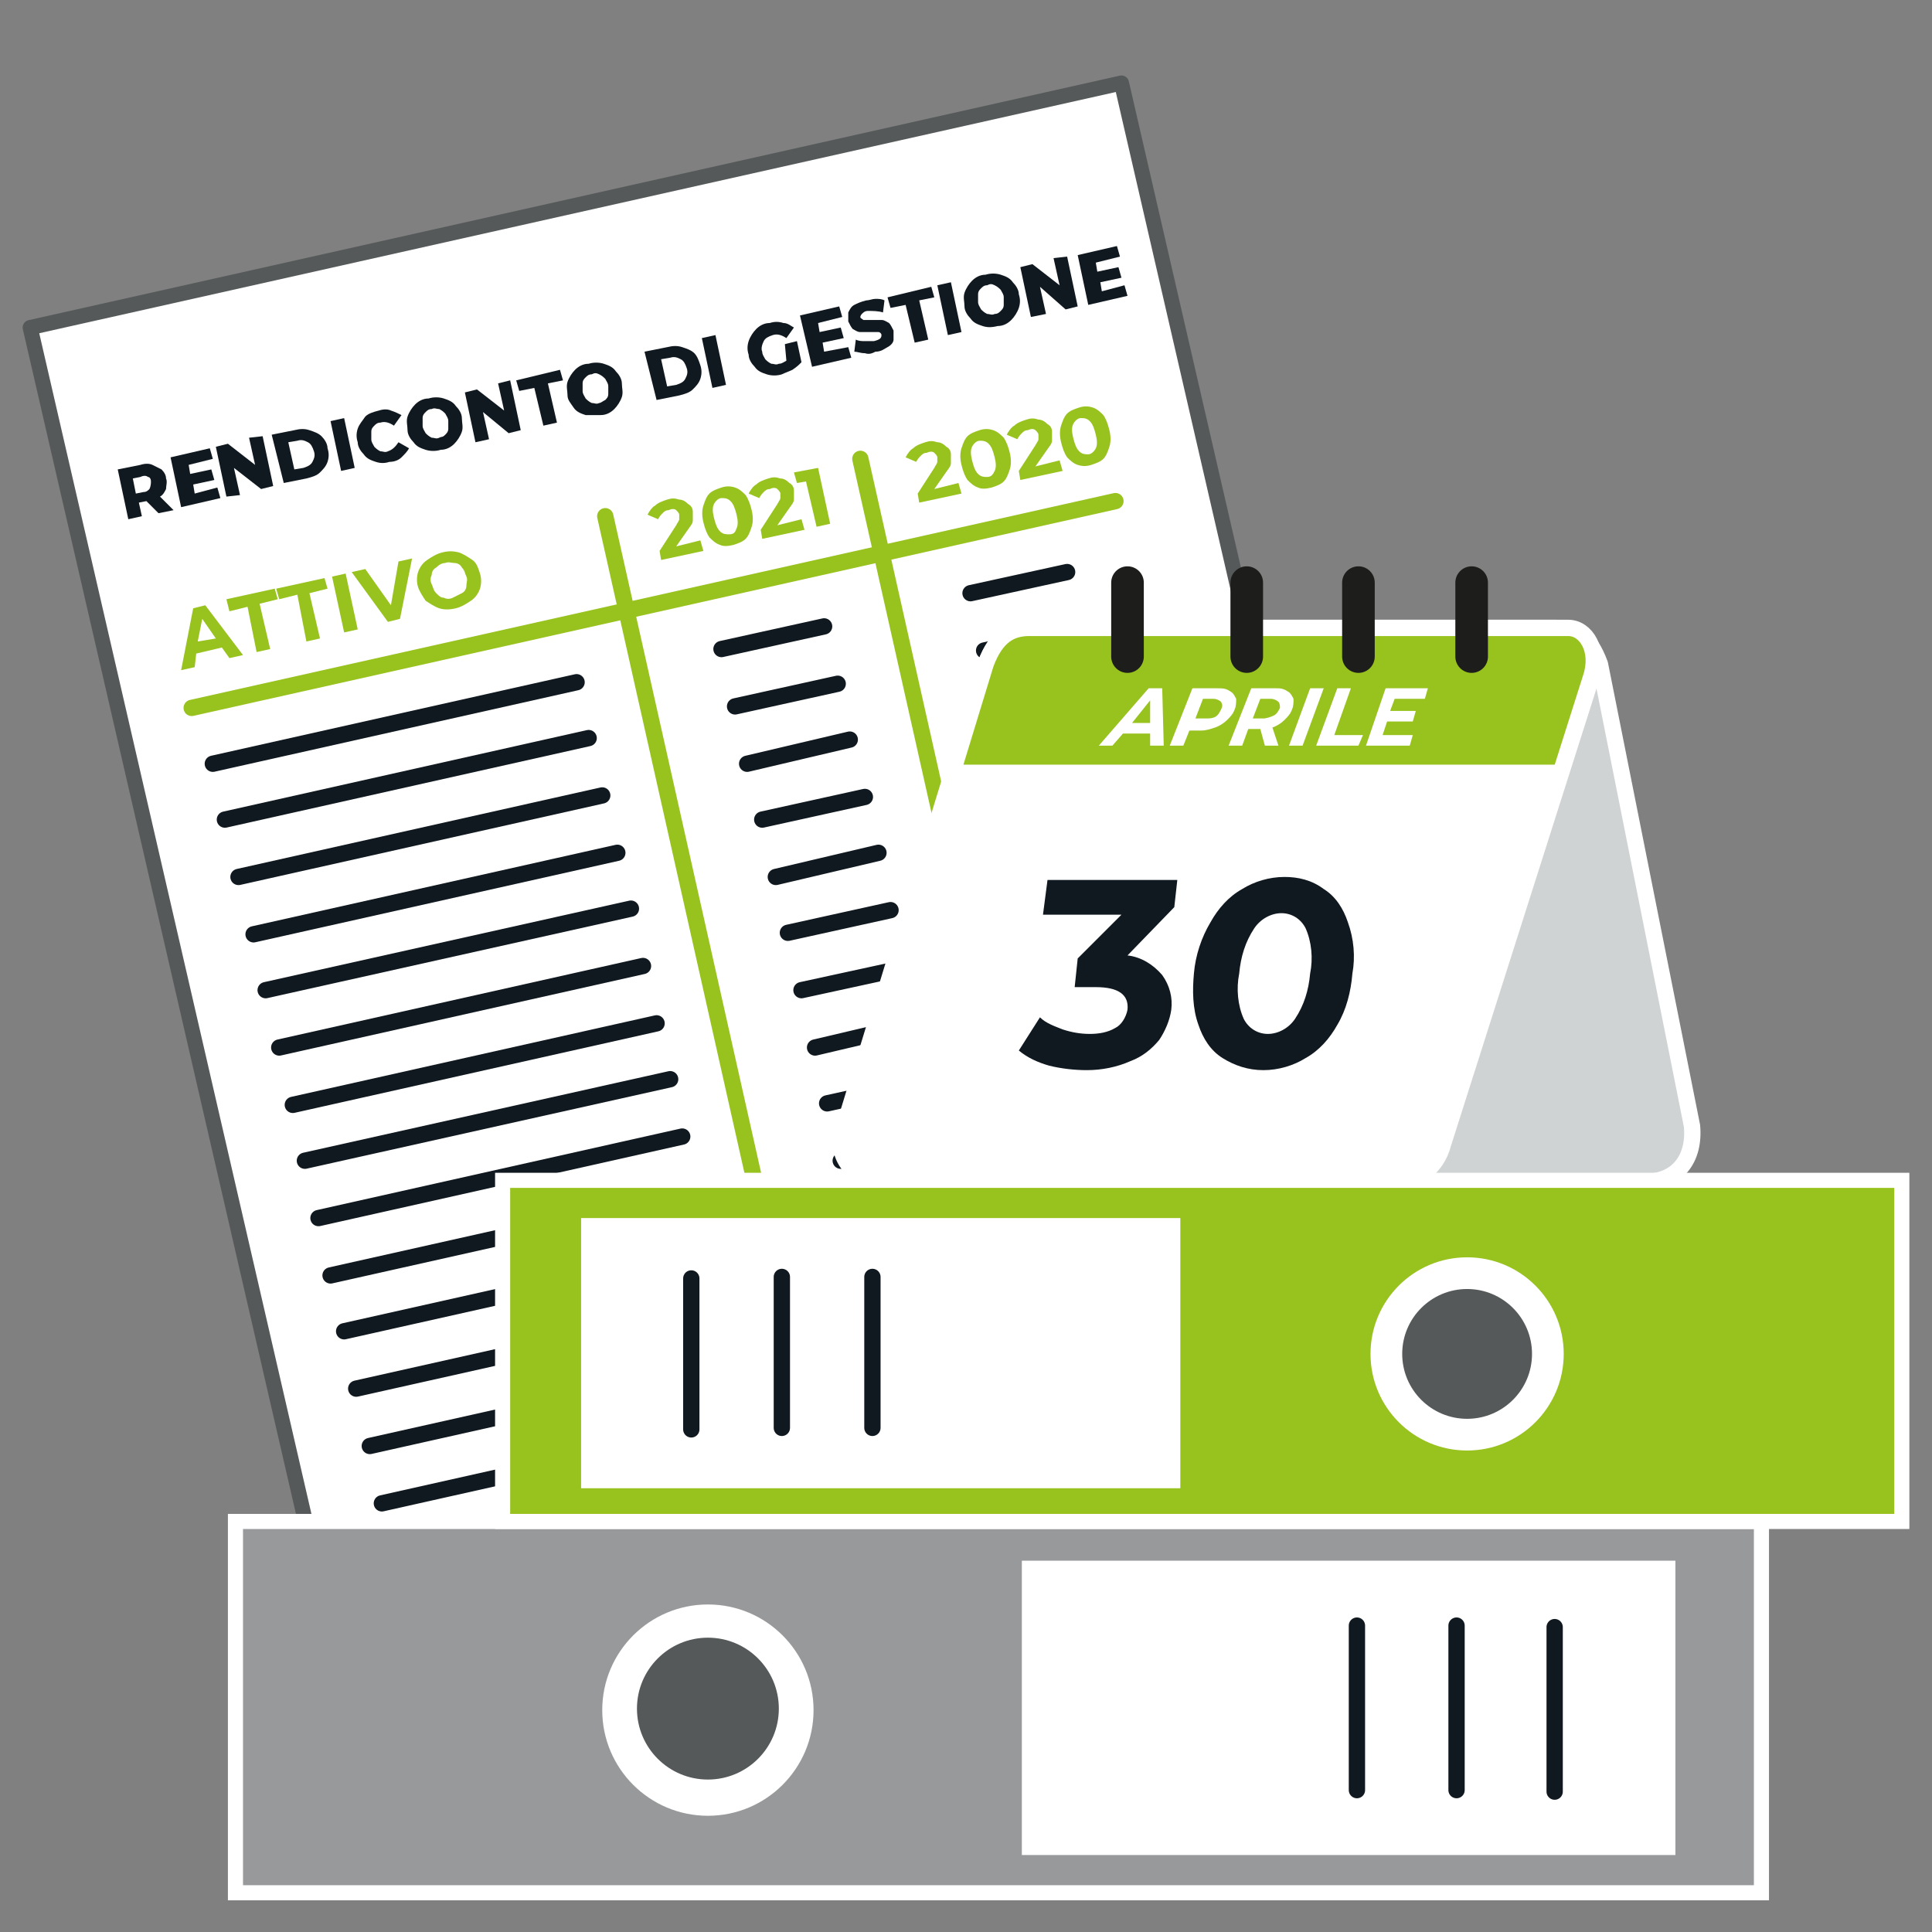 <?xml version="1.0" encoding="utf-8"?>
<!-- Generator: Adobe Illustrator 25.3.0, SVG Export Plug-In . SVG Version: 6.00 Build 0)  -->
<svg version="1.1" id="BENI_MOBILI" xmlns="http://www.w3.org/2000/svg" xmlns:xlink="http://www.w3.org/1999/xlink" x="0px"
	 y="0px" viewBox="0 0 128 128" style="enable-background:new 0 0 128 128;" xml:space="preserve">
<rect x="0" y="0" width="128" height="128" fill="#808080" stroke="none"/>
<style type="text/css">
	.st0{fill:#FFFFFF;stroke:#55595A;stroke-linecap:round;stroke-linejoin:round;}
	.st1{fill:none;stroke:#98C21E;stroke-width:1.08;stroke-linecap:round;stroke-linejoin:round;}
	.st2{enable-background:new    ;}
	.st3{fill:#98C21E;}
	.st4{fill:#101820;}
	.st5{fill:none;stroke:#101820;stroke-width:1.08;stroke-linecap:round;stroke-linejoin:round;}
	.st6{fill:#D0D3D4;stroke:#FFFFFF;stroke-width:1.08;stroke-linecap:round;stroke-linejoin:round;}
	.st7{fill:#FFFFFF;stroke:#FFFFFF;stroke-width:1.08;stroke-linecap:round;stroke-linejoin:round;}
	.st8{fill:#98C21E;stroke:#FFFFFF;stroke-width:1.08;stroke-linecap:round;stroke-linejoin:round;}
	.st9{fill:none;stroke:#1D1D1B;stroke-width:2.16;stroke-linecap:round;stroke-linejoin:round;}
	.st10{fill:#FFFFFF;}
	.st11{fill:#98999B;stroke:#FFFFFF;stroke-miterlimit:10;}
	.st12{fill:#55595A;}
	.st13{fill:#98C21E;stroke:#FFFFFF;stroke-miterlimit:10;}
</style>
<g>
	<g>
		<polygon class="st0" points="97.4,105.7 25.1,121.9 2,21.7 74.3,5.5 		"/>
		<line class="st1" x1="40.1" y1="34.2" x2="56.7" y2="108.1"/>
		<line class="st1" x1="57" y1="30.4" x2="73.6" y2="104.3"/>
		<g class="st2">
			<path class="st3" d="M14.7,42.9L13,43.3l-0.1,0.9l-0.9,0.2l0.8-4.1l0.8-0.2l2.5,3.3l-0.9,0.2L14.7,42.9z M14.3,42.3L13.4,41
				l-0.3,1.5L14.3,42.3z"/>
		</g>
		<g class="st2">
			<path class="st3" d="M16.4,40.2l-1.2,0.3L15,39.7l3.2-0.7l0.2,0.7L17.2,40l0.7,3L17,43.2L16.4,40.2z"/>
		</g>
		<g class="st2">
			<path class="st3" d="M19.7,39.4l-1.2,0.3L18.3,39l3.2-0.7l0.2,0.7l-1.2,0.3l0.7,3l-0.9,0.2L19.7,39.4z"/>
		</g>
		<g class="st2">
			<path class="st3" d="M22,38.2l0.9-0.2l0.8,3.7l-0.9,0.2L22,38.2z"/>
		</g>
		<g class="st2">
			<path class="st3" d="M27.3,37L26.5,41l-0.8,0.2l-2.4-3.3l0.9-0.2l1.7,2.4l0.5-2.9L27.3,37z"/>
		</g>
		<g class="st2">
			<path class="st3" d="M29.1,40.3c-0.3-0.1-0.6-0.3-0.9-0.5c-0.2-0.3-0.4-0.6-0.5-0.9s-0.1-0.7,0-1c0.1-0.3,0.3-0.6,0.6-0.8
				c0.3-0.2,0.6-0.4,1-0.5s0.7-0.1,1.1,0c0.3,0.1,0.6,0.3,0.9,0.5s0.4,0.6,0.5,0.9s0.1,0.7,0,1c-0.1,0.3-0.3,0.6-0.6,0.8
				c-0.3,0.2-0.6,0.4-1,0.5S29.4,40.4,29.1,40.3z M30.6,39.3c0.2-0.1,0.3-0.3,0.3-0.5s0.1-0.4,0-0.6c-0.1-0.2-0.1-0.4-0.3-0.6
				c-0.1-0.2-0.3-0.3-0.5-0.3s-0.4-0.1-0.6,0c-0.2,0-0.4,0.1-0.6,0.3c-0.2,0.1-0.3,0.3-0.3,0.5c-0.1,0.2-0.1,0.4,0,0.6
				c0.1,0.2,0.1,0.4,0.3,0.6s0.3,0.3,0.5,0.3c0.2,0.1,0.4,0.1,0.6,0C30.2,39.5,30.4,39.4,30.6,39.3z"/>
		</g>
		<g class="st2">
			<path class="st3" d="M46.4,35.8l0.2,0.7l-2.8,0.6l-0.1-0.6l1.1-1.7c0.1-0.2,0.2-0.3,0.2-0.4c0-0.1,0-0.2,0-0.3
				c0-0.1-0.1-0.2-0.2-0.3c-0.1-0.1-0.3-0.1-0.5,0c-0.2,0-0.3,0.1-0.4,0.2c-0.1,0.1-0.2,0.2-0.3,0.4l-0.7-0.3
				c0.1-0.2,0.3-0.5,0.5-0.6c0.2-0.2,0.5-0.3,0.8-0.4c0.3-0.1,0.5-0.1,0.8,0c0.2,0,0.4,0.1,0.6,0.3c0.2,0.1,0.3,0.3,0.3,0.5
				c0,0.2,0,0.4,0,0.6c0,0.2-0.2,0.4-0.4,0.7l-0.7,1L46.4,35.8z"/>
		</g>
		<g class="st2">
			<path class="st3" d="M47.7,36.1c-0.3-0.1-0.5-0.3-0.7-0.5c-0.2-0.3-0.3-0.6-0.4-1s-0.1-0.8,0-1.1s0.2-0.6,0.4-0.8
				c0.2-0.2,0.5-0.3,0.8-0.4c0.3-0.1,0.6-0.1,0.9,0c0.3,0.1,0.5,0.3,0.7,0.5c0.2,0.3,0.3,0.6,0.4,1s0.1,0.8,0,1.1
				c-0.1,0.3-0.2,0.6-0.4,0.8c-0.2,0.2-0.5,0.3-0.8,0.4C48.2,36.2,47.9,36.2,47.7,36.1z M48.8,35c0.1-0.2,0.1-0.5,0-0.9
				s-0.2-0.7-0.4-0.9c-0.2-0.2-0.4-0.2-0.6-0.2c-0.2,0-0.4,0.2-0.5,0.4c-0.1,0.2-0.1,0.5,0,0.9s0.2,0.7,0.4,0.9
				c0.2,0.2,0.4,0.2,0.6,0.2C48.6,35.4,48.7,35.3,48.8,35z"/>
		</g>
		<g class="st2">
			<path class="st3" d="M53.1,34.4l0.2,0.7l-2.8,0.6l-0.1-0.6l1.1-1.7c0.1-0.2,0.2-0.3,0.2-0.4c0-0.1,0-0.2,0-0.3
				c0-0.1-0.1-0.2-0.2-0.3c-0.1-0.1-0.3-0.1-0.5,0c-0.2,0-0.3,0.1-0.4,0.2c-0.1,0.1-0.2,0.2-0.3,0.4l-0.7-0.3
				c0.1-0.2,0.3-0.5,0.5-0.6c0.2-0.2,0.5-0.3,0.8-0.4c0.3-0.1,0.5-0.1,0.8,0c0.2,0,0.4,0.1,0.6,0.3c0.2,0.1,0.3,0.3,0.3,0.5
				c0,0.2,0,0.4,0,0.6c0,0.2-0.2,0.4-0.4,0.7l-0.7,1L53.1,34.4z"/>
			<path class="st3" d="M54.2,31l0.8,3.7l-0.9,0.2l-0.7-3L52.8,32l-0.2-0.7L54.2,31z"/>
		</g>
		<g class="st2">
			<path class="st3" d="M63.5,32l0.2,0.7l-2.8,0.6l-0.1-0.6l1.1-1.7c0.1-0.2,0.2-0.3,0.2-0.4c0-0.1,0-0.2,0-0.3
				c0-0.1-0.1-0.2-0.2-0.3c-0.1-0.1-0.3-0.1-0.5,0c-0.2,0-0.3,0.1-0.4,0.2c-0.1,0.1-0.2,0.2-0.3,0.4L60,30.3
				c0.1-0.2,0.3-0.5,0.5-0.6c0.2-0.2,0.5-0.3,0.8-0.4c0.3-0.1,0.5-0.1,0.8,0c0.2,0,0.4,0.1,0.6,0.3c0.2,0.1,0.3,0.3,0.3,0.5
				c0,0.2,0,0.4,0,0.6c0,0.2-0.2,0.4-0.4,0.7l-0.7,1L63.5,32z"/>
		</g>
		<g class="st2">
			<path class="st3" d="M64.8,32.3c-0.3-0.1-0.5-0.3-0.7-0.5c-0.2-0.3-0.3-0.6-0.4-1s-0.1-0.8,0-1.1s0.2-0.6,0.4-0.8
				c0.2-0.2,0.5-0.3,0.8-0.4c0.3-0.1,0.6-0.1,0.9,0c0.3,0.1,0.5,0.3,0.7,0.5c0.2,0.3,0.3,0.6,0.4,1s0.1,0.8,0,1.1
				c-0.1,0.3-0.2,0.6-0.4,0.8c-0.2,0.2-0.5,0.3-0.8,0.4C65.3,32.4,65,32.4,64.8,32.3z M65.9,31.2c0.1-0.2,0.1-0.5,0-0.9
				s-0.2-0.7-0.4-0.9c-0.2-0.2-0.4-0.2-0.6-0.2c-0.2,0-0.4,0.2-0.5,0.4c-0.1,0.2-0.1,0.5,0,0.9s0.2,0.7,0.4,0.9
				c0.2,0.2,0.4,0.2,0.6,0.2C65.7,31.6,65.8,31.4,65.9,31.2z"/>
		</g>
		<g class="st2">
			<path class="st3" d="M70.2,30.5l0.2,0.7l-2.8,0.6l-0.1-0.6l1.1-1.7c0.1-0.2,0.2-0.3,0.2-0.4c0-0.1,0-0.2,0-0.3
				c0-0.1-0.1-0.2-0.2-0.3c-0.1-0.1-0.3-0.1-0.5,0c-0.2,0-0.3,0.1-0.4,0.2c-0.1,0.1-0.2,0.2-0.3,0.4l-0.7-0.3
				c0.1-0.2,0.3-0.5,0.5-0.6c0.2-0.2,0.5-0.3,0.8-0.4c0.3-0.1,0.5-0.1,0.8,0c0.2,0,0.4,0.1,0.6,0.3c0.2,0.1,0.3,0.3,0.3,0.5
				c0,0.2,0,0.4,0,0.6c0,0.2-0.2,0.4-0.4,0.7l-0.7,1L70.2,30.5z"/>
		</g>
		<g class="st2">
			<path class="st3" d="M71.4,30.8c-0.3-0.1-0.5-0.3-0.7-0.5c-0.2-0.3-0.3-0.6-0.4-1s-0.1-0.8,0-1.1s0.2-0.6,0.4-0.8
				c0.2-0.2,0.5-0.3,0.8-0.4c0.3-0.1,0.6-0.1,0.9,0c0.3,0.1,0.5,0.3,0.7,0.5c0.2,0.3,0.3,0.6,0.4,1s0.1,0.8,0,1.1
				c-0.1,0.3-0.2,0.6-0.4,0.8c-0.2,0.2-0.5,0.3-0.8,0.4C72,30.9,71.7,30.9,71.4,30.8z M72.6,29.7c0.1-0.2,0.1-0.5,0-0.9
				s-0.2-0.7-0.4-0.9c-0.2-0.2-0.4-0.2-0.6-0.2c-0.2,0-0.4,0.2-0.5,0.4s-0.1,0.5,0,0.9s0.2,0.7,0.4,0.9s0.4,0.2,0.6,0.2
				C72.3,30.1,72.5,29.9,72.6,29.7z"/>
		</g>
		<line class="st1" x1="12.7" y1="46.9" x2="73.9" y2="33.2"/>
		<g class="st2">
			<path class="st4" d="M9.7,33.2l-0.5,0.1l0.2,0.9l-0.9,0.2l-0.7-3.3l1.5-0.3c0.3-0.1,0.6-0.1,0.8,0c0.2,0.1,0.4,0.2,0.6,0.3
				c0.2,0.2,0.3,0.4,0.3,0.6c0.1,0.2,0,0.5,0,0.7c-0.1,0.2-0.2,0.4-0.4,0.5l0.9,0.9l-1,0.2L9.7,33.2z M9.8,31.6
				c-0.1-0.1-0.3-0.1-0.5,0l-0.5,0.1l0.2,1l0.5-0.1c0.2,0,0.3-0.1,0.4-0.2C10,32.2,10,32,10,31.9C10,31.7,9.9,31.6,9.8,31.6z"/>
			<path class="st4" d="M14.4,32.3l0.2,0.7l-2.6,0.6l-0.7-3.3l2.6-0.6l0.2,0.7l-1.6,0.4l0.1,0.6l1.4-0.3l0.2,0.7l-1.4,0.3l0.1,0.6
				L14.4,32.3z"/>
			<path class="st4" d="M17.4,28.9l0.7,3.3l-0.8,0.2L15.5,31l0.4,1.8L15,32.9l-0.7-3.3l0.8-0.2l1.8,1.4l-0.4-1.8L17.4,28.9z"/>
			<path class="st4" d="M18,28.8l1.5-0.3c0.4-0.1,0.7-0.1,1,0c0.3,0.1,0.6,0.2,0.8,0.4c0.2,0.2,0.4,0.5,0.4,0.8
				c0.1,0.3,0.1,0.6,0,0.9c-0.1,0.3-0.3,0.5-0.5,0.7c-0.2,0.2-0.5,0.3-0.9,0.4l-1.5,0.3L18,28.8z M20.1,31c0.3-0.1,0.5-0.2,0.6-0.4
				c0.1-0.2,0.2-0.4,0.1-0.7c-0.1-0.3-0.2-0.5-0.4-0.6c-0.2-0.1-0.4-0.2-0.7-0.1l-0.6,0.1l0.4,1.8L20.1,31z"/>
			<path class="st4" d="M21.9,27.9l0.9-0.2l0.7,3.3l-0.9,0.2L21.9,27.9z"/>
		</g>
		<g class="st2">
			<path class="st4" d="M24.9,30.6c-0.3-0.1-0.6-0.2-0.8-0.5c-0.2-0.2-0.4-0.5-0.4-0.8c-0.1-0.3-0.1-0.6,0-0.9
				c0.1-0.3,0.3-0.5,0.5-0.8c0.2-0.2,0.5-0.3,0.9-0.4c0.3-0.1,0.6-0.1,0.8,0c0.3,0.1,0.5,0.2,0.7,0.3l-0.5,0.7
				c-0.3-0.2-0.6-0.3-0.9-0.2c-0.2,0-0.3,0.1-0.4,0.2c-0.1,0.1-0.2,0.2-0.2,0.4c0,0.2,0,0.3,0,0.5c0,0.2,0.1,0.3,0.2,0.5
				c0.1,0.1,0.2,0.2,0.4,0.3c0.2,0,0.3,0.1,0.5,0c0.3-0.1,0.5-0.3,0.7-0.6l0.7,0.4c-0.1,0.2-0.3,0.4-0.5,0.6
				c-0.2,0.2-0.5,0.3-0.8,0.3C25.5,30.7,25.2,30.7,24.9,30.6z"/>
		</g>
		<g class="st2">
			<path class="st4" d="M28.2,29.8c-0.3-0.1-0.6-0.2-0.8-0.5c-0.2-0.2-0.4-0.5-0.4-0.8s-0.1-0.6,0-0.9c0.1-0.3,0.3-0.6,0.5-0.8
				c0.2-0.2,0.5-0.4,0.9-0.4c0.3-0.1,0.7-0.1,1,0c0.3,0.1,0.6,0.2,0.8,0.5c0.2,0.2,0.4,0.5,0.4,0.8s0.1,0.6,0,0.9
				c-0.1,0.3-0.3,0.6-0.5,0.8c-0.2,0.2-0.5,0.4-0.9,0.4C28.9,29.9,28.5,29.9,28.2,29.8z M29.5,28.8c0.1-0.1,0.2-0.2,0.2-0.4
				c0-0.2,0-0.3,0-0.5s-0.1-0.3-0.2-0.5c-0.1-0.1-0.2-0.2-0.4-0.3c-0.2,0-0.3-0.1-0.5,0c-0.2,0-0.3,0.1-0.4,0.2
				c-0.1,0.1-0.2,0.2-0.2,0.4c0,0.2,0,0.3,0,0.5c0,0.2,0.1,0.3,0.2,0.5c0.1,0.1,0.2,0.2,0.4,0.3c0.2,0,0.3,0.1,0.5,0
				S29.3,29,29.5,28.8z"/>
			<path class="st4" d="M33.8,25.2l0.7,3.3l-0.8,0.2L32,27.3l0.4,1.8l-0.9,0.2l-0.7-3.3l0.8-0.2l1.8,1.4l-0.4-1.8L33.8,25.2z"/>
		</g>
		<g class="st2">
			<path class="st4" d="M35.4,25.7l-1,0.2l-0.2-0.7l2.9-0.7l0.2,0.7l-1,0.2l0.6,2.6l-0.9,0.2L35.4,25.7z"/>
		</g>
		<g class="st2">
			<path class="st4" d="M38.8,27.5c-0.3-0.1-0.6-0.2-0.8-0.5s-0.4-0.5-0.4-0.8s-0.1-0.6,0-0.9c0.1-0.3,0.3-0.6,0.5-0.8
				c0.2-0.2,0.5-0.4,0.9-0.4c0.3-0.1,0.7-0.1,1,0c0.3,0.1,0.6,0.2,0.8,0.5c0.2,0.2,0.4,0.5,0.4,0.8s0.1,0.6,0,0.9
				c-0.1,0.3-0.3,0.6-0.5,0.8c-0.2,0.2-0.5,0.4-0.9,0.4C39.5,27.5,39.1,27.5,38.8,27.5z M40.1,26.5c0.1-0.1,0.2-0.2,0.2-0.4
				c0-0.2,0-0.3,0-0.5s-0.1-0.3-0.2-0.5c-0.1-0.1-0.2-0.2-0.4-0.3s-0.3-0.1-0.5,0c-0.2,0-0.3,0.1-0.4,0.2c-0.1,0.1-0.2,0.2-0.2,0.4
				c0,0.2,0,0.3,0,0.5c0,0.2,0.1,0.3,0.2,0.5c0.1,0.1,0.2,0.2,0.4,0.3c0.2,0,0.3,0.1,0.5,0C39.8,26.7,39.9,26.6,40.1,26.5z"/>
			<path class="st4" d="M42.7,23.3l1.5-0.3c0.4-0.1,0.7-0.1,1,0c0.3,0.1,0.6,0.2,0.8,0.4c0.2,0.2,0.3,0.5,0.4,0.8s0.1,0.6,0,0.9
				c-0.1,0.3-0.3,0.5-0.5,0.7c-0.2,0.2-0.5,0.3-0.9,0.4l-1.5,0.3L42.7,23.3z M44.8,25.5c0.3-0.1,0.5-0.2,0.6-0.4
				c0.1-0.2,0.2-0.4,0.1-0.7c-0.1-0.3-0.2-0.5-0.4-0.6c-0.2-0.1-0.4-0.2-0.7-0.1l-0.6,0.1l0.4,1.8L44.8,25.5z"/>
			<path class="st4" d="M46.5,22.4l0.9-0.2l0.7,3.3l-0.9,0.2L46.5,22.4z"/>
			<path class="st4" d="M52,22.8l0.8-0.2l0.3,1.4c-0.2,0.2-0.3,0.3-0.6,0.5c-0.2,0.1-0.5,0.2-0.7,0.3c-0.3,0.1-0.7,0.1-1,0
				s-0.6-0.2-0.8-0.5c-0.2-0.2-0.4-0.5-0.4-0.8c-0.1-0.3-0.1-0.6,0-0.9c0.1-0.3,0.3-0.6,0.5-0.8c0.2-0.2,0.5-0.4,0.9-0.4
				c0.3-0.1,0.6-0.1,0.9,0c0.3,0,0.5,0.2,0.7,0.3l-0.5,0.7c-0.3-0.2-0.6-0.3-0.9-0.2c-0.3,0.1-0.5,0.2-0.6,0.4
				c-0.1,0.2-0.2,0.5-0.1,0.7c0,0.2,0.1,0.3,0.2,0.5c0.1,0.1,0.2,0.2,0.4,0.3c0.2,0,0.3,0.1,0.5,0c0.2,0,0.3-0.1,0.5-0.2L52,22.8z"
				/>
			<path class="st4" d="M56.2,23l0.2,0.7l-2.6,0.6L53,20.9l2.6-0.6l0.2,0.7l-1.6,0.4l0.1,0.6l1.4-0.3l0.2,0.7l-1.4,0.3l0.1,0.6
				L56.2,23z"/>
		</g>
		<g class="st2">
			<path class="st4" d="M57.3,23.4c-0.3,0-0.5-0.1-0.7-0.1l0.1-0.8c0.2,0.1,0.4,0.1,0.6,0.1c0.2,0,0.4,0,0.6,0
				c0.4-0.1,0.5-0.2,0.5-0.4c0-0.1-0.1-0.2-0.2-0.2s-0.3,0-0.5,0c-0.3,0-0.5,0-0.7,0c-0.2,0-0.3-0.1-0.5-0.2
				c-0.1-0.1-0.2-0.3-0.3-0.5c0-0.2,0-0.4,0-0.6c0.1-0.2,0.2-0.4,0.4-0.5c0.2-0.1,0.4-0.2,0.8-0.3c0.2,0,0.4-0.1,0.6-0.1
				c0.2,0,0.4,0,0.6,0.1l-0.1,0.8c-0.3-0.1-0.7-0.1-1-0.1c-0.2,0-0.3,0.1-0.4,0.2c-0.1,0.1-0.1,0.2-0.1,0.2c0,0.1,0.1,0.1,0.2,0.2
				c0.1,0,0.3,0,0.5,0c0.3,0,0.5,0,0.7,0c0.2,0,0.3,0.1,0.5,0.2c0.1,0.1,0.2,0.3,0.3,0.5c0,0.2,0,0.4,0,0.6S59,22.9,58.8,23
				c-0.2,0.1-0.4,0.3-0.8,0.3C57.8,23.4,57.6,23.5,57.3,23.4z"/>
		</g>
		<g class="st2">
			<path class="st4" d="M60,20.2l-1,0.2l-0.2-0.7l2.9-0.7l0.2,0.7l-1,0.2l0.6,2.6l-0.9,0.2L60,20.2z"/>
			<path class="st4" d="M62.1,18.9l0.9-0.2l0.7,3.3l-0.9,0.2L62.1,18.9z"/>
			<path class="st4" d="M65.1,21.6c-0.3-0.1-0.6-0.2-0.8-0.5c-0.2-0.2-0.4-0.5-0.4-0.8s-0.1-0.6,0-0.9c0.1-0.3,0.3-0.6,0.5-0.8
				s0.5-0.4,0.9-0.4c0.3-0.1,0.7-0.1,1,0c0.3,0.1,0.6,0.2,0.8,0.5c0.2,0.2,0.4,0.5,0.4,0.8c0.1,0.3,0.1,0.6,0,0.9
				c-0.1,0.3-0.3,0.6-0.5,0.8c-0.2,0.2-0.5,0.4-0.9,0.4C65.7,21.7,65.4,21.7,65.1,21.6z M66.3,20.6c0.1-0.1,0.2-0.2,0.2-0.4
				c0-0.2,0-0.3,0-0.5s-0.1-0.3-0.2-0.5c-0.1-0.1-0.2-0.2-0.4-0.3s-0.3-0.1-0.5,0c-0.2,0-0.3,0.1-0.4,0.2c-0.1,0.1-0.2,0.2-0.2,0.4
				c0,0.2,0,0.3,0,0.5c0,0.2,0.1,0.3,0.2,0.5c0.1,0.1,0.2,0.2,0.4,0.3c0.2,0,0.3,0.1,0.5,0C66.1,20.8,66.2,20.7,66.3,20.6z"/>
			<path class="st4" d="M70.7,17l0.7,3.3l-0.8,0.2L68.9,19l0.4,1.8L68.3,21l-0.7-3.3l0.8-0.2l1.8,1.4l-0.4-1.8L70.7,17z"/>
			<path class="st4" d="M74.5,18.9l0.2,0.7l-2.6,0.6l-0.7-3.3l2.6-0.6l0.2,0.7l-1.6,0.4l0.1,0.6l1.4-0.3l0.2,0.7l-1.4,0.3l0.1,0.6
				L74.5,18.9z"/>
		</g>
		<g>
			<g>
				<line class="st5" x1="14.1" y1="50.6" x2="38.2" y2="45.2"/>
				<line class="st5" x1="47.8" y1="43" x2="54.6" y2="41.5"/>
				<line class="st5" x1="64.3" y1="39.3" x2="70.7" y2="37.9"/>
				<line class="st5" x1="14.9" y1="54.3" x2="39" y2="48.9"/>
				<line class="st5" x1="48.7" y1="46.8" x2="55.5" y2="45.3"/>
				<line class="st5" x1="65.2" y1="43.1" x2="71.5" y2="41.7"/>
				<line class="st5" x1="15.8" y1="58.1" x2="39.9" y2="52.7"/>
				<line class="st5" x1="49.5" y1="50.6" x2="56.3" y2="49"/>
				<line class="st5" x1="66" y1="46.9" x2="72.4" y2="45.4"/>
			</g>
			<g>
				<line class="st5" x1="16.8" y1="61.9" x2="40.9" y2="56.5"/>
				<line class="st5" x1="50.5" y1="54.3" x2="57.3" y2="52.8"/>
				<line class="st5" x1="67" y1="50.6" x2="73.4" y2="49.2"/>
				<line class="st5" x1="17.6" y1="65.6" x2="41.8" y2="60.2"/>
				<line class="st5" x1="51.4" y1="58.1" x2="58.2" y2="56.5"/>
				<line class="st5" x1="67.9" y1="54.4" x2="74.2" y2="52.9"/>
				<line class="st5" x1="18.5" y1="69.4" x2="42.6" y2="64"/>
				<line class="st5" x1="52.2" y1="61.8" x2="59" y2="60.3"/>
				<line class="st5" x1="68.7" y1="58.2" x2="75.1" y2="56.7"/>
			</g>
			<g>
				<line class="st5" x1="19.4" y1="73.2" x2="43.5" y2="67.8"/>
				<line class="st5" x1="53.1" y1="65.6" x2="60" y2="64.1"/>
				<line class="st5" x1="69.6" y1="61.9" x2="76" y2="60.5"/>
				<line class="st5" x1="20.2" y1="76.9" x2="44.4" y2="71.5"/>
				<line class="st5" x1="54" y1="69.4" x2="60.8" y2="67.8"/>
				<line class="st5" x1="70.5" y1="65.7" x2="76.8" y2="64.2"/>
				<line class="st5" x1="21.1" y1="80.7" x2="45.2" y2="75.3"/>
				<line class="st5" x1="54.8" y1="73.1" x2="61.6" y2="71.6"/>
				<line class="st5" x1="71.3" y1="69.4" x2="77.7" y2="68"/>
			</g>
			<g>
				<line class="st5" x1="21.9" y1="84.5" x2="46" y2="79.1"/>
				<line class="st5" x1="55.7" y1="76.9" x2="62.5" y2="75.4"/>
				<line class="st5" x1="72.2" y1="73.2" x2="78.5" y2="71.8"/>
				<line class="st5" x1="22.8" y1="88.2" x2="46.9" y2="82.8"/>
				<line class="st5" x1="56.5" y1="80.7" x2="63.3" y2="79.2"/>
				<line class="st5" x1="73" y1="77" x2="79.4" y2="75.6"/>
				<line class="st5" x1="23.6" y1="92" x2="47.7" y2="86.6"/>
				<line class="st5" x1="57.4" y1="84.4" x2="64.2" y2="82.9"/>
				<line class="st5" x1="73.8" y1="80.8" x2="80.2" y2="79.3"/>
			</g>
			<g>
				<line class="st5" x1="24.5" y1="95.8" x2="48.6" y2="90.4"/>
				<line class="st5" x1="58.2" y1="88.2" x2="65" y2="86.7"/>
				<line class="st5" x1="74.7" y1="84.5" x2="81.1" y2="83.1"/>
				<line class="st5" x1="25.3" y1="99.6" x2="49.4" y2="94.2"/>
				<line class="st5" x1="59.1" y1="92" x2="65.9" y2="90.5"/>
				<line class="st5" x1="75.5" y1="88.3" x2="81.9" y2="86.9"/>
				<line class="st5" x1="26.1" y1="103.3" x2="50.3" y2="97.9"/>
				<line class="st5" x1="59.9" y1="95.8" x2="66.7" y2="94.2"/>
				<line class="st5" x1="76.4" y1="92.1" x2="82.8" y2="90.7"/>
			</g>
			<g>
				<line class="st5" x1="26.9" y1="106.9" x2="51.1" y2="101.5"/>
				<line class="st5" x1="60.7" y1="99.3" x2="67.5" y2="97.8"/>
				<line class="st5" x1="77.2" y1="95.6" x2="83.6" y2="94.2"/>
				<line class="st5" x1="27.8" y1="110.6" x2="51.9" y2="105.2"/>
				<line class="st5" x1="61.5" y1="103.1" x2="68.3" y2="101.6"/>
				<line class="st5" x1="78" y1="99.4" x2="84.4" y2="97.9"/>
				<line class="st5" x1="28.6" y1="114.4" x2="52.8" y2="109"/>
				<line class="st5" x1="62.4" y1="106.8" x2="69.2" y2="105.3"/>
				<line class="st5" x1="78.9" y1="103.2" x2="85.2" y2="101.7"/>
			</g>
		</g>
	</g>
	<g>
		<path class="st6" d="M106,44c-0.7-1.9-1.6-2.4-2.9-2.4H67.5c-1.2,0-2.1,1.5-1.5,3.3l6.5,30.8c0.4,1.6,1.9,2.7,3.5,2.6h33
			c2.1,0,3.3-1.5,3.1-3.7L106,44z"/>
		<path class="st7" d="M65.3,44c0.7-1.9,1.7-2.3,2.9-2.3h35.7c1.2,0,2.1,1.5,1.5,3.3l-9.8,30.8c-0.4,1.6-1.9,2.7-3.5,2.6H59
			c-2.1,0-3.9-1.6-3.1-3.7L65.3,44z"/>
		<path class="st8" d="M103.4,51.2l2-6.3c0.6-1.8-0.3-3.3-1.5-3.3H68.2c-1.2,0-2.2,0.5-2.9,2.4l-2.2,7.2L103.4,51.2z"/>
		<line class="st9" x1="74.7" y1="43.5" x2="74.7" y2="38.6"/>
		<line class="st9" x1="97.5" y1="43.5" x2="97.5" y2="38.6"/>
		<line class="st9" x1="82.6" y1="43.5" x2="82.6" y2="38.6"/>
		<line class="st9" x1="90" y1="43.5" x2="90" y2="38.6"/>
		<g>
			<path class="st10" d="M76.2,48.6h-1.8l-0.7,0.8h-0.9l3.3-3.8H77l0.1,3.8h-0.9L76.2,48.6z M76.2,47.9v-1.5L75,47.9L76.2,47.9z"/>
			<path class="st10" d="M81.5,45.8c0.2,0.1,0.3,0.3,0.4,0.5c0,0.2,0,0.5-0.1,0.7c-0.1,0.3-0.3,0.5-0.5,0.7
				c-0.2,0.2-0.5,0.4-0.8,0.5c-0.3,0.1-0.6,0.2-0.9,0.2h-0.8l-0.4,1h-0.9l1.5-3.8h1.6C81,45.6,81.2,45.6,81.5,45.8z M80.5,47.5
				c0.2-0.1,0.3-0.3,0.4-0.5c0.1-0.2,0.1-0.3,0-0.5c-0.1-0.1-0.3-0.2-0.5-0.2h-0.7l-0.5,1.3h0.7C80.1,47.6,80.3,47.6,80.5,47.5
				L80.5,47.5z"/>
			<path class="st10" d="M83.8,49.4l-0.3-1.1h-0.8l-0.4,1.1h-0.9l1.5-3.8h1.6c0.3,0,0.5,0,0.8,0.2c0.2,0.1,0.3,0.3,0.4,0.5
				c0,0.2,0,0.5-0.1,0.7c-0.1,0.3-0.3,0.5-0.5,0.7c-0.2,0.2-0.5,0.4-0.8,0.5l0.4,1.2H83.8z M84.7,46.5c-0.1-0.1-0.3-0.2-0.5-0.2
				h-0.7L83,47.6h0.7c0.2,0,0.5-0.1,0.7-0.2c0.2-0.1,0.3-0.3,0.4-0.5C84.8,46.8,84.8,46.6,84.7,46.5z"/>
			<path class="st10" d="M86.8,45.6h0.9l-1.4,3.8h-0.9L86.8,45.6z"/>
			<path class="st10" d="M88.6,45.6h0.9l-1.1,3.1h1.9L90,49.4h-2.8L88.6,45.6z"/>
			<path class="st10" d="M93.6,48.7l-0.2,0.7h-2.9l1.3-3.8h2.8l-0.2,0.7h-2l-0.3,0.8h1.7l-0.2,0.7h-1.7l-0.3,0.9L93.6,48.7z"/>
		</g>
		<g>
			<path class="st4" d="M77,64.6c0.5,0.7,0.7,1.5,0.6,2.3c-0.1,0.7-0.4,1.4-0.8,2c-0.5,0.6-1.1,1.1-1.9,1.4C74,70.7,73,70.9,72,70.9
				c-0.8,0-1.7-0.1-2.5-0.3c-0.7-0.2-1.4-0.5-2-1l1.4-2.2c0.4,0.4,1,0.6,1.5,0.8c0.6,0.2,1.2,0.3,1.8,0.3c0.6,0,1.2-0.1,1.7-0.4
				c0.4-0.2,0.7-0.7,0.8-1.2c0.1-1-0.6-1.5-2.1-1.5h-1.4l0.2-1.9l2.9-2.9h-5.2l0.3-2.3H78l-0.2,1.8l-3.1,3.2
				C75.6,63.4,76.4,63.9,77,64.6z"/>
			<path class="st4" d="M81,70.1c-0.8-0.5-1.3-1.3-1.6-2.2c-0.4-1.1-0.4-2.3-0.3-3.4c0.1-1.2,0.5-2.4,1.1-3.4
				c0.5-0.9,1.2-1.7,2.1-2.2c0.8-0.5,1.8-0.8,2.8-0.8c0.9,0,1.8,0.2,2.6,0.8c0.8,0.5,1.3,1.3,1.6,2.2c0.4,1.1,0.5,2.3,0.3,3.4
				c-0.1,1.2-0.4,2.4-1,3.4c-0.5,0.9-1.2,1.7-2.1,2.2c-0.8,0.5-1.8,0.8-2.8,0.8C82.7,70.9,81.8,70.6,81,70.1z M85.8,67.5
				c0.6-0.9,0.9-1.9,1-3c0.2-1,0.1-2.1-0.3-3c-0.3-0.6-0.9-1-1.6-1c-0.7,0-1.4,0.4-1.8,1c-0.6,0.9-0.9,1.9-1,3c-0.2,1-0.1,2.1,0.3,3
				c0.3,0.6,0.9,1,1.6,1C84.7,68.5,85.4,68.1,85.8,67.5z"/>
		</g>
	</g>
	<g>
		<rect x="15.6" y="100.8" class="st11" width="101.1" height="24.6"/>
		<rect x="67.7" y="103.4" class="st10" width="43.3" height="19.5"/>
		<circle class="st10" cx="46.9" cy="113.3" r="7"/>
		<circle class="st12" cx="46.9" cy="113.2" r="4.7"/>
		<line class="st5" x1="103" y1="118.7" x2="103" y2="107.8"/>
		<line class="st5" x1="96.5" y1="118.6" x2="96.5" y2="107.7"/>
		<line class="st5" x1="89.9" y1="118.6" x2="89.9" y2="107.7"/>
	</g>
	<g>
		<rect x="33.3" y="78.2" class="st13" width="92.7" height="22.6"/>
		<rect x="38.5" y="80.7" class="st10" width="39.7" height="17.9"/>
		<circle class="st10" cx="97.2" cy="89.7" r="6.4"/>
		<circle class="st12" cx="97.2" cy="89.7" r="4.3"/>
		<line class="st5" x1="45.8" y1="94.7" x2="45.8" y2="84.7"/>
		<line class="st5" x1="51.8" y1="94.6" x2="51.8" y2="84.6"/>
		<line class="st5" x1="57.8" y1="94.6" x2="57.8" y2="84.6"/>
	</g>
</g>
</svg>
